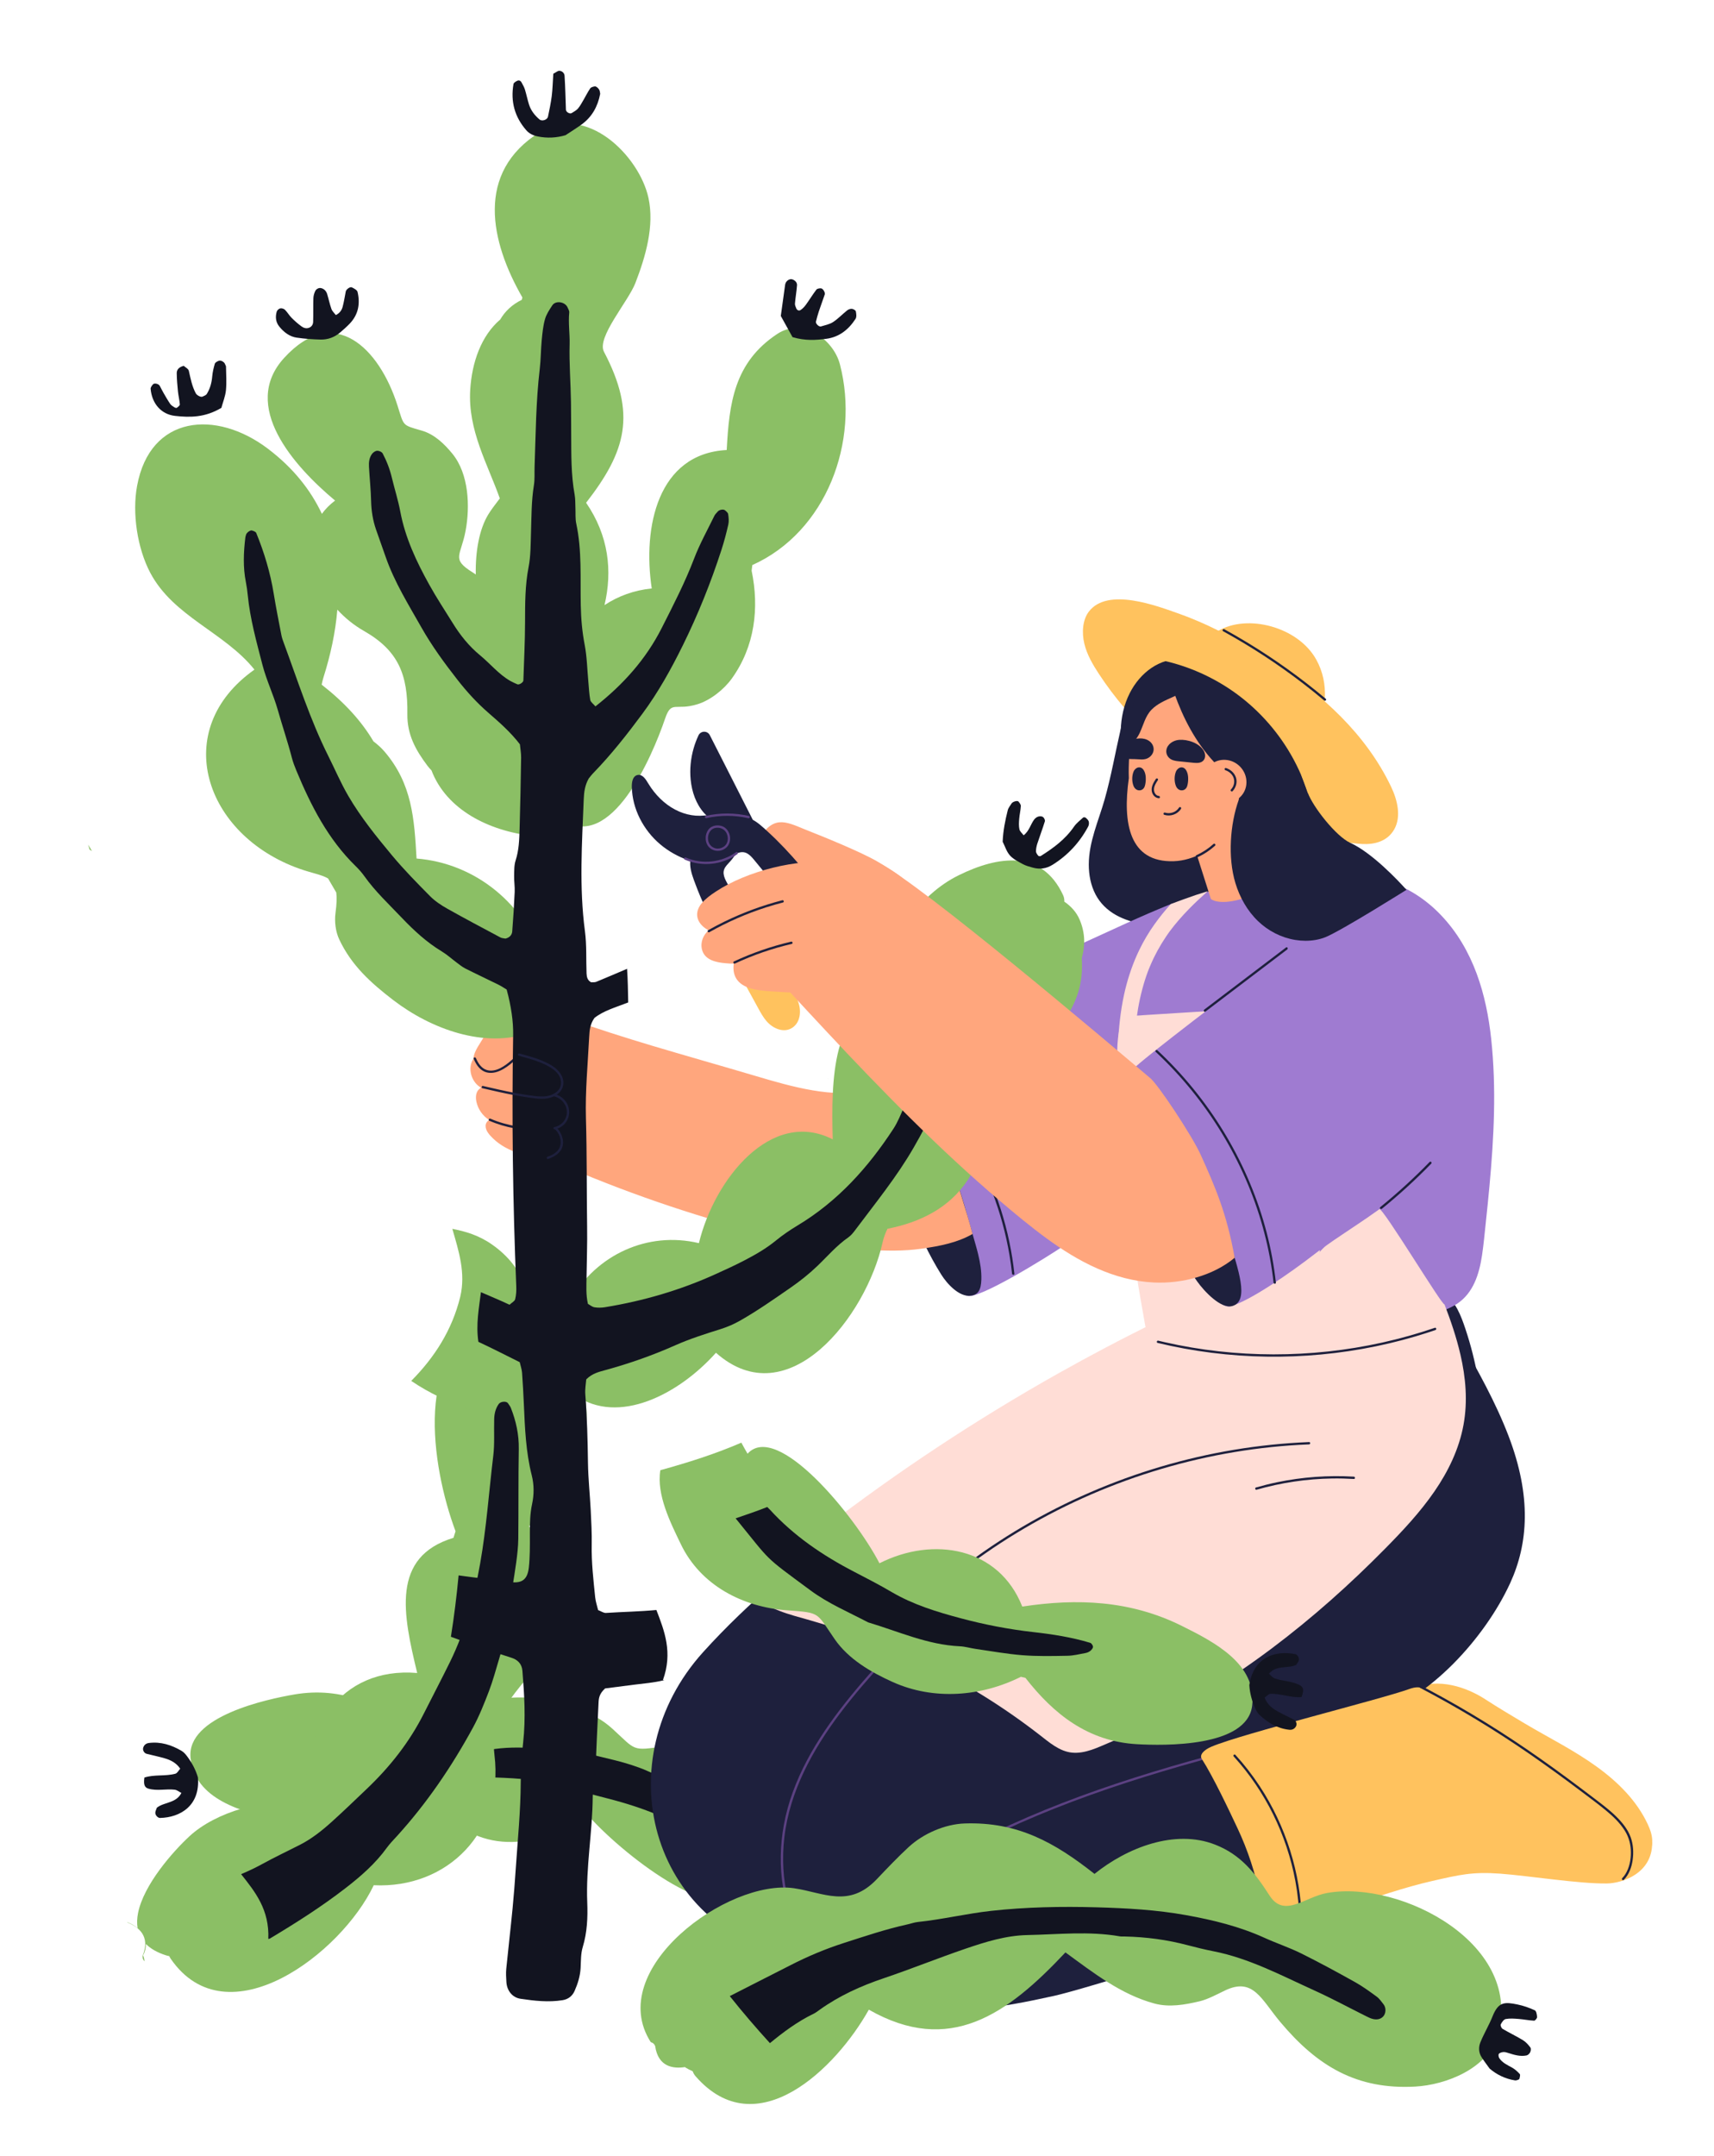 <?xml version="1.0" encoding="UTF-8"?><svg id="Layer_1" xmlns="http://www.w3.org/2000/svg" width="1791.39" height="2252.17" viewBox="0 0 1791.39 2252.17"><path d="M199.14,1836.24c4.51,43.83,54,56.12,90.57,64.83,58.23,13.83,112.85,3.51,166.88-17.98,37.75,54.8,107.04,51.01,155.61,10.41,36.07,42.35,137.62,120.74,160.13,80.43,3.05,3.2,6.01,6.45,8.9,9.78,24.17-17.87,49.76-32.91,76-47.13-1.68-25.88-22.71-51.06-38.42-70.61-29.86-37.16-77.8-49.34-123.91-42.07-35.02,5.51-29.91,4.59-54.97-18.18-18.85-17.13-44.55-25.01-68.86-29.89-46.46-9.29-93.97,5.98-129.65,35.48-1.61-.02-3.21-.02-4.85-.04-37.28-30.21-78.65-49.94-129.16-41.21-27.75,4.8-112.74,22.59-108.26,66.18Z" style="fill:#8bbf65;"/><path d="M206.85,1856.61c-2.32-7.9-6.22-15.2-11.21-21.88-1.63-2.19-3.53-4.43-5.82-5.76-10.53-6.19-21.8-9.85-34.22-8.27-2.81.36-5.05,1.98-5.93,4.98-.75,2.56.93,5.67,3.65,6.35,6.23,1.57,12.55,2.87,18.71,4.66,6.28,1.81,12.07,4.61,16.33,10.86-1.61,1.74-3.03,4.72-5.1,5.27-10.59,2.84-21.99.6-32.35,3.99-1.09,7.71.38,10.48,4.28,11.61,9.13,2.62,18.36,0,27.45,1.09,2.42.3,4.64,2.23,6.96,3.39-5.56,10.91-17.9,9.33-25.63,15.39-.61,1.76-1.52,3.41-1.64,5.12-.21,2.79,2.78,5.67,4.88,5.61,21.28-.48,42.16-12.86,39.64-42.42Z" style="fill:#121420; fill-rule:evenodd;"/><path d="M676.09,1849.68c-21.38-9.27-44.02-13.13-66.25-18.97-33-2.06-65.81-8.84-99.06-2.72-5.41,1-11.03.58-16.52,1.04-16.52,1.4-33.12,2.17-49.46,4.65-15.45,2.31-30.65,6.21-45.82,10.03-6.17,1.53-11.99,4.56-17.87,7.11-1.63.73-3.25,1.94-4.33,3.34-1,1.31-2.02,3.36-1.67,4.7.38,1.41,2.37,3.29,3.74,3.38,20.26,1.36,40.45-.15,60.54-2.49,25.7-2.96,51.44-3.92,77.26-3.03,25.78.86,51.46,2.61,76.39,10.42,14.04,4.41,28.35,8.02,42.62,11.69,35.95,9.17,70.18,22.36,100.91,43.59.74.51,1.63.89,2.36,1.41.24.18.48.35.73.53,9.54-6.63,19.57-12.77,29.57-19.02-47.65-36.89-35.71-30.76-93.14-55.63Z" style="fill:#121420; fill-rule:evenodd;"/><path d="M1382.02,943.19c-6.24-12.89-14.85-24.44-22.38-36.6-7.47-12.07-13.6-24.83-15.3-38.88-3.3-27.21,6.45-53.33,6.7-80.3.12-13.63,2.08-33.93-2.24-47.04-2.16-6.56-9.01-6.43-12.2-12.59-1.61-3.12-3.36-6.17-5.23-9.15-1.7-2.71-3.46-5.49-5.77-7.74-.76-.73-1.61-1.37-2.49-1.95-1.2-1.04-2.46-2-3.8-2.83-10.58-6.58-24.03-5.12-34.15.56-10.69,6-17.67,16.64-21.98,27.91-4.74,12.38-6.59,25.9-6.77,39.28-.41,29.37,7.32,58.25,12.13,87.22,2.52,15.23,3.66,30.4,4.01,45.74.34,14.99.41,30.03,2.66,44.97,3.46,22.88,13.17,47.12,33.16,60.97,19.99,13.85,47.73,13.56,65.42-2.05,8.21-7.25,14.05-17.34,15.85-28.32,2.2-13.37-1.67-26.95-7.61-39.21Z" style="fill:#1e203d;"/><path d="M1252.65,787.84c-4.47-12.29-9.32-24.45-14.34-36.55-2.49-6-5.01-11.98-7.55-17.96-2.23-5.25-4.22-10.79-7.44-15.57-2.86-4.26-6.85-7.85-11.87-9.16-4.7-1.23-9.38-.07-12.62,3.39-.99,1.06-1.84,2.24-2.61,3.48-15.25,10.32-21.07,29.52-25.08,46.89-5.59,24.21-9.84,48.79-16.61,72.67-6.33,22.32-16.55,44.23-16.58,68.07-.02,10.71,2.03,21.7,7.14,31.4,4.77,9.06,12.28,16.32,21.2,21.31,8.71,4.87,18.35,7.7,27.99,9.62,11,2.19,22.43,3.88,33.56,4.04,11.02.16,22.32-1.95,31.01-8.71,8.31-6.46,11.89-16.6,13.75-26.76,4.35-23.74,3.55-48.53-.17-72.62-3.87-25.06-11.09-49.59-19.79-73.55Z" style="fill:#1e203d;"/><path d="M1249.87,715.98c21.39,19.1,44.19,36.79,67.5,53.44,15.85,11.33,32.18,22.24,48.93,32.31,3.61-11.38,7.18-22.77,10.74-34.17,7.8-25,13.18-52.49-1.44-78.71-19.01-34.1-71.9-47.93-102.53-29.71-17.09,10.16-33.89,20.85-50.42,31.91,9.03,8.78,18.46,17.09,27.22,24.92Z" style="fill:#ffc25e;"/><path d="M1454.05,822.15c-26.68-56.12-73.19-96.85-119.5-127.46-32.44-21.44-66.16-40.71-101.49-53.32-23.99-8.56-75.31-28.2-95.01-2.53-6.61,8.61-7.56,22.01-4.73,33.66,2.84,11.64,8.93,21.9,15.26,31.54,33.04,50.33,77.02,88.74,124.21,117.53,44.98,27.44,100.69,57.29,150.94,60.06,12.49.69,26.43-2.57,33.6-15.53,7.38-13.32,3.09-30.54-3.28-43.94Z" style="fill:#ffc25e;"/><path d="M1283.09,1079.87c-1.38-22.72-2.95-45.45-4.69-68.16-.88-11.49-1.81-22.99-2.79-34.48-.74-8.69-1.11-17.54-3.77-25.99-2.13-6.8-1.24-8.69-8.06-11.66-8.01-3.49-39.43,4.09-40.14,4.84-34.15,13.8-58.24,25.57-91.77,40.73-39.63,17.91-78.83,36.72-117.56,56.39-9.54,4.84-19.05,9.74-28.53,14.69-8.21,4.29-16.62,8.54-23.65,14.6-6.88,5.92-11.7,13.42-14.26,22.22-2.63,9.03-3.19,18.57-3.47,28.01-1.25,42.46,3.31,85.3,13.47,127.01,5.06,20.78,11.49,41.29,19.27,61.32,5.63,14.5,18.03,38.14,33.71,44.2,11.44,4.42,84.56-41.07,101.38-52.54,33.56-22.88,65.16-48.41,95.95-74.77,15.03-12.87,30.37-25.6,44.62-39.33,6.73-6.48,13.11-13.4,18.22-21.28,5.05-7.79,8.56-16.35,10.64-25.48,4.46-19.58,2.65-40.26,1.43-60.33Z" style="fill:#9f7bd1;"/><path d="M1037.27,1245.81c8.06,21.14,14.06,43.05,17.82,65.35,1.08,6.41,1.97,12.85,2.67,19.31.17,1.54,2.6,1.55,2.43,0-2.48-22.65-7.18-45.02-14.08-66.74-1.99-6.25-4.16-12.45-6.49-18.58-.55-1.45-2.9-.82-2.34.65h0Z" style="fill:#1e203d;"/><path d="M1022.33,1310.2c-1.82-7.47-4.11-14.87-6.16-22.2-11.14-39.93-22.8-81.13-42.87-117.96-4.29-7.86-9.2-15.8-15.45-22.33-5.5-5.75-12.55-10.15-20.34-10.33-7.27-.17-13.43,3.78-15.74,10.61-4.57,13.52,4.67,33.96,8.3,47.86,12.22,46.79,27.49,93.68,53.7,135.58,6.01,9.6,18.9,23.89,31.24,22.02,7.2-1.09,10.29-5.77,10.65-16.68.3-8.93-1.2-17.79-3.34-26.56Z" style="fill:#1e203d;"/><path d="M1010.77,1268.82c-6.56-21.05-9.97-34.38-17.32-53.92-7.7-20.5-19.57-36.31-28.48-54.09-5.39-10.76-15.06-23.33-23.74-33.46-1.87.75-3.56,1.47-4.98,2.13-8.91,4.17-17.96,7.71-27.61,9.74-19.53,4.12-39.74,3.04-59.3-.27-20.08-3.39-39.67-9.09-59.16-14.87-35.84-10.63-73.05-21.1-109.33-31.94-28.13-8.41-56.34-17.41-84.02-27.17-15.78-5.56-30.32-14.11-47.12-16.52-7.81-1.12-15.22.38-21.47,5.32-6.15,4.86-10.6,11.58-14.98,17.98-4.75,6.94-9.28,14.03-13.57,21.25-3.27,5.5-6.87,12.8-3.74,19.04-1.87,2.29-2.51,9.68-2.14,11.28,1.18,5.13,5.39,9.88,9.69,12.66-1.22.51-2.36,1.26-3.28,2.26-3.07,3.31-3.19,8.43-2.3,12.61,1.67,7.87,6.61,14.77,13.32,19.09-2.04,1.13-3.57,3.35-3.7,5.75-.31,5.44,4.2,10.05,7.8,13.57,7.43,7.25,16.91,12.1,26.69,15.34,5.02,1.66,10.16,2.95,15.35,3.96,4.73.92,9.53,1.62,14.36,1.38.29.13.62.26.9.38,20.28,9.07,40.77,17.67,61.46,25.74,35.02,13.65,70.58,25.93,106.57,36.78,36.24,10.93,73,21.17,110.57,26.33,34.49,4.73,76.63,10.18,111.26,5.3,20.28-2.86,38.12-6.42,53.97-15.48-1.66-6.17-4.21-15.47-5.68-20.17Z" style="fill:#ffa67d;"/><path d="M1722.12,1905.52c-5.57-11.93-13.17-22.81-22-32.54-18.93-20.86-42.76-36.22-67.01-50.15-13.32-7.65-26.84-14.95-40.04-22.81-12.93-7.7-27.89-16.6-40.49-24.81-13.35-8.7-42.16-23.09-71.83-13.18-8,2.67-32.54,11.03-40.11,14.77-14.41,15.87-7.83,12.26-10.34,34.3,4.75,7.59,11.01,14.39,17.04,20.75,9.61,10.15,20.07,19.46,31.09,28.05,22.17,17.31,46.44,31.73,71.17,45.03,26.42,14.2,53.39,28.43,82.33,36.78,14.76,4.26,30.07,6.81,45.45,6.79,7.73,0,15.46-.69,23.06-2.16,5.96-1.16,12.01-2.72,17.15-6.08,5.27-3.44,8.73-8.84,9.19-15.18.5-6.8-1.83-13.5-4.67-19.58Z" style="fill:#ffc25e;"/><path d="M1578.2,1654.06c19.2-41.66,22.5-91.1-1.44-153.79-13.57-35.52-32.23-68.62-50.81-101.39-2.19,4.1-4.33,8.25-6.46,12.39-4.74-4.94-9.83-9.54-15.27-13.71-20.31-15.56-44.89-24.2-70.57-22.8-3.68.2-7.37.62-11.03,1.22-11.36-5.31-23.46-9.04-35.81-11.23-18.9-3.36-38.21-3.09-57.07.34-87.55,15.9-173.97,62.91-250.42,106.66-122.06,69.86-249.29,148.92-344.31,253.9-102.06,112.76-56.59,288.59,96.22,319.43,11.37,2.29,13.33,1.54,24.89,2.37,2.87,3.28,5.88,6.47,9.12,9.47,37.7,34.87,101.19,45.71,150.7,42.07,29.01-2.13,57.65-7.92,86-14.18,27.56-6.08,192.72-55.58,252.61-87.95,50.38-27.23,97.75-27.42,150.71-49.2,8.57-3.52,17.13-7.06,25.7-10.6-.47.28-.92.59-1.4.84-1.41.73-.61,3.03.91,2.36,3.56-1.57,6.65-3.94,9.2-6.79,1.34-.55,2.68-1.11,4.02-1.66,1.59-.66.72-3.07-.82-2.63,1.65-2.75,2.87-5.78,3.54-8.95,2.07-9.9-1.07-20.1-5.34-28.98-3.91-8.16-8.82-15.9-14-23.3-5.04-7.19-10.53-14.06-16.42-20.58-11.72-12.96-24.96-24.51-39.37-34.39-11.64-7.97-24.03-14.85-36.96-20.51,59.23-16.97,117.67-81.57,143.88-138.43Z" style="fill:#1e203d;"/><path d="M853.77,2041.7c-29.81-32.97-39.06-79.26-34.01-122.47,5.58-47.78,29.35-91.08,57.87-128.99,14.93-19.85,31.34-38.53,48.09-56.84,17.34-18.97,35.1-37.54,53.27-55.72,36.33-36.35,74.28-71.08,113.7-104.07,39.73-33.25,80.95-64.72,123.5-94.28,5.24-3.64,10.5-7.25,15.78-10.83,1.29-.87.07-2.98-1.23-2.1-43.18,29.31-85.05,60.55-125.43,93.61-40.56,33.22-79.63,68.27-117.02,105.02-18.7,18.37-36.98,37.17-54.83,56.37-17.22,18.53-34.2,37.35-49.9,57.2-29.65,37.48-55.65,80.04-64.31,127.68-7.69,42.31-2.33,88.96,22.89,124.77,3.04,4.32,6.36,8.44,9.9,12.36,1.05,1.16,2.76-.56,1.72-1.72h0Z" style="fill:#5c4182;"/><path d="M1048.8,1912.17c23.62-11.04,47.71-21.05,72.11-30.24,24.82-9.35,49.95-17.86,75.27-25.76,25.82-8.05,51.83-15.46,77.96-22.45,26.52-7.09,53.15-13.74,79.84-20.14,26.8-6.43,53.66-12.62,80.53-18.76,3.43-.78,6.86-1.56,10.28-2.34,1.52-.35.88-2.69-.65-2.34-27.14,6.18-54.26,12.4-81.34,18.84-26.74,6.36-53.42,12.94-80,19.94-26.32,6.93-52.54,14.27-78.57,22.23-25.54,7.81-50.89,16.22-75.95,25.45-24.28,8.95-48.28,18.67-71.84,29.38-2.96,1.35-5.92,2.71-8.87,4.09-1.41.66-.18,2.75,1.23,2.1h0Z" style="fill:#5c4182;"/><path d="M1676.78,1908.13c-6.19-10.98-14.93-20.84-23.89-29.63-18.48-18.13-40.38-32.31-62.4-45.71-23.58-14.35-47.99-27.7-74.14-36.77-26.54-9.21-16.93-41.25-43.37-31.71-29.88,10.79-174.21,46.54-206.65,60.18-7.96,3.35-13.04,8.52-10.25,12.87,11.94,18.62,28.6,53.84,37.49,72.79,10.56,22.51,18.42,46.29,23.26,70.69,2.47,12.43,4.14,25,5.05,37.64.06.86.99,1.33,1.75,1.07,28.2-9.69,56.41-19.36,84.87-28.29,28.56-8.96,59.02-19.74,88.22-26.36,28.67-6.5,41.97-9.84,71.26-7.69,29.37,2.16,82.8,10.74,111.65,10.25,15.91-.27,47.27-10.53,47.13-42.37-.03-6.19-47.19-11.98-50-16.97Z" style="fill:#ffc25e;"/><path d="M1531.53,1388c-4.61-13.76-10.22-28.6-21.86-36.17-6.15-3.99-13.24-5.53-20.15-6.57-8.02-1.2-16.08-2.1-24.13-2.92-32.51-3.33-65.2-4.34-97.82-3.03-12.06.48-97.98-.43-102.83,19.8-4.63,19.29-7.57,33.05-11.02,56.06-2.18,2.99-4.09,6.23-5.48,9.89-4.02,10.56-3.39,23.01,4.18,31.17,7.11,7.67,17.39,10.01,26.53,12.52,12.2,3.35,24.46,6.41,36.76,9.18,24.62,5.53,49.43,9.88,74.35,13.05,24.93,3.17,49.96,5.14,75.03,5.93,24.98.78,49.98.39,74.93-1.2,3.08-.2,6.16-.41,9.24-.64.68-.05,1.08-.81,1.06-1.53-1.15-36.06-7.51-71.89-18.79-105.53Z" style="fill:#1e203d;"/><path d="M1505.79,955.67c-15.53-16.2-34.41-28.48-55.29-35.04-23.17-7.28-47.01-8.26-70.13-7.9-49.01.76-96.79,9.81-140.66,26.64-10.18,3.9-29.27,10.71-37.05,18.3-8.24,8.03-4.31,17.9-4.47,29.52-.22,16.14,1.26,32.6,1.58,48.75,1.05,52.18,2.43,104.56,9.94,157.16,3.62,25.34,8.37,50.98,15.95,76,6.15,20.28,15.08,41.05,30.73,57.03,15.97,16.31,37.04,24.96,57.94,30.54,24.82,6.63,50.22,10.65,75.24,13.64,25.58,3.05,51.26,4.73,76.59,4.45,20.06-.22,41.14-2.32,57.14-13.15,16.51-11.18,22.67-30.54,25.63-50.22,1.73-11.46,2.76-23.12,4-34.71,1.35-12.63,2.65-25.28,3.81-37.95,4.64-50.46,7.34-101.81,1.76-153.67-4.88-45.33-18.12-93.3-52.71-129.39Z" style="fill:#9f7bd1;"/><path d="M1417.77,945.04s-.03.02-.04.03c-.5.39-1.39,1.52.04-.03Z" style="fill:#ffddd6;"/><path d="M1465.97,927.38c-3.35-.1-6.72.05-10.08.44-3.5.53-6.96,1.29-10.35,2.28-1.85.56-3.67,1.17-5.48,1.85-.79.32-1.58.63-2.37.95-.48.22-.93.44-1.41.66-6.58,3.08-12.75,7.02-18.47,11.46-.23.22-.56.44-.8.63-.66.53-1.29,1.07-1.92,1.63-1.17.97-2.3,1.99-3.42,3.01-2.36,2.16-4.65,4.39-6.86,6.7-4.57,4.73-8.88,9.69-13.02,14.81-2.01,2.5-3.99,5.05-5.9,7.62-.07.07-.14.17-.18.27-.09.1-.25.32-.37.46v.02s-.09.12-.11.17c-.46.61-.92,1.24-1.36,1.87-.87,1.24-1.74,2.48-2.59,3.74-3.71,5.44-7.2,11.02-10.46,16.75-3.15,5.54-6.1,11.24-8.82,17.02-1.41,2.99-2.74,5.97-4,9.01-.66,1.55-1.31,3.11-1.92,4.66-.26.7-.55,1.41-.81,2.11-.11.27-.22.53-.31.8-4.51,12.12-8.05,24.62-10.59,37.37-.93,4.61-5.81,6.92-10.2,5.92-4.63-1.04-7.22-6.14-6.37-10.44,3.36-16.97,8.59-33.43,15.28-49.24,5.78-13.69,12.79-26.81,20.93-39.16,8.43-12.87,17.94-25.13,28.66-36.15,11.23-11.56,24.09-21.42,39.08-27.75.41-.17.81-.34,1.24-.51,5.65,1.09,11.25,2.5,16.78,4.3,5.61,1.82,11.04,4.08,16.23,6.75Z" style="fill:#ffddd6;"/><path d="M1385.24,980.28c.53-.71.57-.77.45-.61-.12.16-.24.33-.37.49-.03.04-.06.08-.08.12Z" style="fill:#ffddd6;"/><path d="M1199.79,1014.66s-.02.06-.03.09c.05-.13.11-.29.19-.5-.02.04-.03.09-.05.13-.04.1-.07.19-.11.29Z" style="fill:#ffddd6;"/><path d="M1262.3,930.95c-6.75,6-13.39,12.16-19.71,18.62-7.29,7.48-14.18,15.35-20.4,23.75-.11.17-.25.34-.37.53-.32.44-.64.9-.96,1.36-.78,1.09-1.56,2.21-2.29,3.33-1.53,2.28-3.02,4.59-4.43,6.92-2.91,4.76-5.58,9.64-8.05,14.67-1.25,2.57-2.44,5.17-3.57,7.82-.64,1.48-1.26,2.99-1.88,4.49-.22.51-.42,1.04-.62,1.58-.04.12-.09.24-.13.36-.05.05-.07.1-.09.17-.02.05-.04.12-.06.19v.02s-.02.05-.02.07c-.07.15-.11.24-.11.27v.02l-.02.02c-2.14,5.8-4.01,11.7-5.61,17.7-3.65,13.55-5.94,27.49-7.34,41.52-.71,8.13-1.16,16.27-1.33,24.43-.04,1.92-.58,3.59-1.52,4.95-1.4,2.09-3.72,3.42-6.63,3.54-4.39.22-8.93-4.05-8.85-8.5.05-2.33.12-4.69.2-7.04.69-17.68,2.54-35.35,6.26-52.54,3.1-14.35,7.61-28.38,13.54-41.71.76-1.7,1.54-3.4,2.37-5.07,4.54-9.47,9.93-18.5,16.01-27.02,5.26-7.33,10.9-14.33,16.94-20.98,5.04-1.99,9.85-3.71,13.56-5.07,8.28-3.06,16.64-5.85,25.1-8.4Z" style="fill:#ffddd6;"/><path d="M1338.21,1051.54c-34.53,2.09-69.04,4.24-103.56,6.4-10.6.66-23.14,1.43-33.73,2.12-8,.52-13.42.8-20.28,1.3-7.66.57-10.21,10.45-11.34,17.1-1.3,7.68-1.81,17.24-1.66,25.11.7,35.56,2.56,71.22,5.57,106.92,3.02,35.7,7.19,71.46,12.52,107.2,2.66,17.87,5.61,35.74,8.85,53.6,1.5,8.25,2.55,16.71,5.25,24.88,2.26,6.86,6.39,13.4,13.53,17.86,6.75,4.21,14.86,6.14,22.7,7.23,9.44,1.32,18.97,1.84,28.4,2.39,20.95,1.23,41.99,1.72,62.69.87,8.81-.36,17.81-1.5,24.19-6.42,5.55-4.27,8.19-10.6,9.88-16.83,2.01-7.4,3.22-15.05,4.72-22.58,1.68-8.41,3.34-16.82,4.96-25.24,6.41-33.23,12.24-66.62,16.07-100.39,3.8-33.52,5.63-67.44,4.04-101.64-1.46-31.33-4.27-66.14-27.43-94.37-7.9-3.06-16.65-4.83-25.38-5.51Z" style="fill:#ffddd6;"/><path d="M1526.25,1414.5c-4.04-17.41-9.91-34.78-16.55-52.04-1.52,3.06-64.31-101.15-68.28-99.66-80.13,29.14-114.56,152.76-197.12,121.19-8.08-3.23-17.77-8.08-27.01-14.27-2.93,3.5-5.66,7.15-8.29,10.89-34.88,16.97-69.18,35.06-102.94,54.04-42.85,24.09-84.8,49.69-125.76,76.74-40.96,27.05-80.94,55.54-119.82,85.43-9.78,7.52-19.49,15.12-29.13,22.81-8.13,6.49-19.61,16.02-28.6,23.71-8.47,7.24-17.57,16.59-13.4,22.8,9.5,14.16,39.02,21.19,54.51,25.6,89.1,25.36,167.17,62.16,242.08,120.05,10.27,7.94,21.18,17.69,34.5,18.99,13.74,1.34,27.06-5.5,39.17-10.56,12.03-5.03,23.92-10.39,35.64-16.06,23.67-11.46,46.7-24.17,69.03-37.95,44.89-27.69,86.96-59.64,126.39-94.47,19.59-17.3,38.53-35.32,56.87-53.92,18.52-18.77,36.69-38.12,51.68-59.91,14.37-20.89,25.71-44.1,30.35-69.46,4.5-24.61,2.42-49.31-3.3-73.93Z" style="fill:#ffddd6;"/><path d="M1506.43,1190.7c.99-1.21,1.96-2.42,2.91-3.64,3.15-9,5.83-18.2,7.91-27.67,5.97-27.19,5.81-55.48,3.24-83.41-2.27-24.74-2.77-57.12-12.68-80.47-1.85-4.35-4.36-8.41-6.86-12.44-10.22-16.46-22.05-34.7-42.01-39.54-29.04-7.05-72.63,22.85-94.96,37.22-42.72,27.49-146.77,108.38-166.5,124.57-8.72,7.15-17.17,14.21-27.99,25.81-7.45,7.99,2.83,20.97,3.17,31.98,1.74,55.75,24.21,105.89,58.84,150.1,12.89,16.46,42.33,54.25,53.9,51.45,19.69-4.76,63.87-35.51,88.13-54.35,24.9-19.34,63.39-41.34,87.04-62.09,21.26-18.66,28.21-35.97,45.85-57.52Z" style="fill:#9f7bd1;"/><path d="M1207.97,1098.86c13.33,12.45,25.82,25.8,37.34,39.95,11.48,14.09,21.99,28.96,31.45,44.47,9.32,15.27,17.62,31.15,24.81,47.53,7.18,16.37,13.23,33.24,18.06,50.45,4.79,17.06,8.4,34.48,10.66,52.06.28,2.16.53,4.33.77,6.5.17,1.54,2.6,1.55,2.43,0-1.95-17.66-5.19-35.17-9.67-52.37-4.53-17.38-10.31-34.43-17.23-51.01-6.95-16.66-15.03-32.85-24.17-48.42-9.21-15.69-19.49-30.75-30.72-45.07-11.4-14.54-23.8-28.29-37.09-41.12-1.63-1.57-3.28-3.13-4.93-4.68-1.14-1.07-2.86.65-1.72,1.72h0Z" style="fill:#1e203d;"/><path d="M1285.27,1296.51c-17.65-61.48-67.15-144.79-80.98-158.62-4.26-4.26-8.89-8.36-14.43-10.63-10.8-4.43-22.08.62-24.08,12.1-2.74,15.71,9.09,37.66,14.51,52.87,18.25,51.23,39.53,102.23,70.98,146.39,7.2,10.11,24.81,29.09,36.77,25.62,18.36-5.33,5.3-39.64-2.77-67.74Z" style="fill:#1e203d;"/><path d="M1233.64,838.82l31.89,100.23s7.36,6.8,30.62.38c8.99-2.48,31.15-13.44,31.15-13.44l-37.02-101.38-56.65,14.2Z" style="fill:#ffa67d;"/><path d="M1268.88,698.42c-9.33-7.17-21.08-10.6-32.54-10.62-11.67-.02-23.15,3.35-32.66,9.75-9.8,6.58-17.51,15.87-22.87,26.37-12.4,24.32-11.41,53.15-4.24,79.65.37,1.38.78,2.75,1.19,4.12-.45,2.21-.27,4.51,1.01,6.83,1.28,2.31,3.59,3.91,6.22,3.99,2.92.09,5.43-1.76,7.2-3.85,2.02-2.38,3.36-5.21,4.7-8.02,1.33-2.79,2.57-5.62,3.75-8.48,2.3-5.57,4.4-11.24,6.53-16.89,4.27-11.36,8.69-22.79,15.36-32.93,3.42-5.19,7.44-9.93,12.11-14.02,5.21-4.57,11.06-8.35,16.99-11.93,5.71-3.45,11.89-6.53,17.2-10.58,2.02-1.54,4.03-3.64,4.34-6.31.36-3.15-1.96-5.28-4.29-7.07Z" style="fill:#1e203d;"/><path d="M1341.61,760.18c-.23-1.39-.49-2.78-.79-4.17-10.49-49.44-78.33-69.32-119.45-45.43-34.62,20.11-40.91,55.32-41.67,91.54-.07,3.34-.04,6.94.11,10.71-6.72,47.43.65,88.2,46.85,86.78,21.77-.67,40.45-13.57,56.88-26.06,37.77-28.7,66.35-63.32,58.07-113.37Z" style="fill:#ffa67d;"/><path d="M1258.08,784.29c-4.87-8.35-17.04-12.09-25.66-11.45-6.03.44-12.36,4.34-13.37,10.6-.61,3.76,1.22,7.57,4.67,9.62,3.22,1.91,7.07,2.04,10.58,2.4,4.43.46,8.87.95,13.3,1.36,3.57.33,7.55.36,10.06-2.3,2.52-2.67,2.35-6.93.43-10.24Z" style="fill:#1e203d;"/><path d="M1205.72,783.15c.2-3.59-1.64-7.01-4.65-9.12-5.86-4.09-14.26-3.06-20.14-.07-5.06,2.58-10.81,9.53-6.76,15.44,2.68,3.91,6.95,3.51,10.97,3.52,5.55.02,11,1.62,15.83-1.72,2.64-1.83,4.57-4.79,4.75-8.06Z" style="fill:#1e203d;"/><path d="M1211.13,831.42c-3.26-.27-5.07-3.7-5.05-6.66.02-3.69,2.13-6.89,4.08-9.87.86-1.31-1.24-2.53-2.1-1.23-2.42,3.7-4.88,7.78-4.34,12.39.46,3.93,3.31,7.44,7.4,7.79,1.56.13,1.55-2.3,0-2.43h0Z" style="fill:#1e203d;"/><path d="M1232.25,843.61c-3.01,4.87-9.31,6.91-14.69,5.23-1.49-.47-2.13,1.88-.65,2.34,6.43,2.01,13.88-.57,17.44-6.34.82-1.33-1.28-2.55-2.1-1.23h0Z" style="fill:#1e203d;"/><path d="M1243.64,694.94c-4.32-.8-8.88-.12-13.09.67-4.75.89-9.36,2.35-13.77,4.24-9.43,4.04-17.62,10.13-24.56,17.46-4.63,10.21-8.52,20.75-11.26,31.72-2.37,9.49-4.68,20.42-4.09,30.88,6.71-2.1,11.45-8.21,14.38-14.45,3.83-8.16,5.8-17.46,12.23-24.07,12.22-12.56,32.57-13.58,43.52-27.82,2.45-3.19,4.88-7.46,4.24-11.73-.58-3.9-3.93-6.21-7.59-6.89Z" style="fill:#1e203d;"/><path d="M1251.56,895.48c6.71-3.05,12.91-7.15,18.36-12.11,1.16-1.05-.56-2.77-1.72-1.72-5.3,4.83-11.34,8.76-17.87,11.73-1.42.65-.19,2.74,1.23,2.1h0Z" style="fill:#1e203d;"/><path d="M1411.13,880.38c-14.63-6.67-38.88-37.34-44.35-52.41-2.01-5.55-4.35-11.77-6.71-18.27,2.54-11.28,3.69-23.06,4.55-34.22,3.67-47.5-30.83-68.8-55.43-78.58-12.1-4.81-26.85-7.75-39.7-7.41-6.31.17-31.32,1.88-36.42,5.64-8.54,6.3-9.87,12.65-7.58,18.76-.5.14-1.01.28-1.51.42,8.39,26.12,19.93,51.47,37.42,73.11,10.02,12.39,21.87,23.45,35.22,32.03-.19,2.9-.55,5.78-.96,8.55-.36,2.43-.72,4.93-.99,7.44-9.08,25.41-11.59,60.13-3.53,86.89,4.47,14.83,12.35,28.99,23.68,39.88,10.77,10.36,24.54,17.34,39.1,19.67,7.01,1.12,14.12,1.17,21.03-.03,3.54-.62,7.01-1.54,10.31-2.88,17.04-6.93,84.72-49.47,84.72-49.47-9.09-10.16-36.13-38.77-58.85-49.13Z" style="fill:#1e203d;"/><path d="M1302.73,817.61c.32-12.36-9.46-23.04-21.85-23.87-12.39-.82-22.69,8.52-23.01,20.88-.32,12.36,9.46,23.04,21.85,23.87,12.39.82,22.69-8.52,23.01-20.88Z" style="fill:#ffa67d;"/><path d="M1280.77,804.6c3.83,1.25,7.26,4.19,8.58,8.07,1.43,4.2.22,8.83-2.8,12.01-1.07,1.13.64,2.85,1.72,1.72,3.58-3.78,5.13-9.36,3.42-14.37-1.61-4.72-5.6-8.23-10.28-9.76-1.49-.49-2.13,1.86-.65,2.34h0Z" style="fill:#1e203d;"/><path d="M1196.83,807.89c-.35-1.18-.81-2.29-1.42-3.29-2.99-4.93-8.68-3.38-10.68,1.46-1.79,4.34-1.82,10.44-.05,14.86,2.38,5.98,9.03,6.03,11.37,1.34,1.33-2.67,2.15-9.69.78-14.36Z" style="fill:#1e203d;"/><path d="M1241.12,807.89c-.35-1.18-.81-2.29-1.42-3.29-2.99-4.93-8.68-3.38-10.68,1.46-1.79,4.34-1.82,10.44-.05,14.86,2.38,5.98,9.03,6.03,11.37,1.34,1.33-2.67,2.15-9.69.78-14.36Z" style="fill:#1e203d;"/><path d="M1484.3,1763.16c19.68,10.3,39.05,21.19,58.07,32.68,19.09,11.53,37.82,23.65,56.18,36.31,18.53,12.77,36.7,26.05,54.67,39.59,8.52,6.42,17.14,12.77,25.37,19.56,7.44,6.14,14.56,12.93,19.69,21.17,4.26,6.85,6.19,14.47,6.23,22.51.04,7.79-1.53,15.97-5.69,22.66-.96,1.55-2.07,2.97-3.34,4.28-1.09,1.12.63,2.84,1.72,1.72,5.39-5.56,8.13-13.22,9.19-20.77,1.11-7.88.63-16.24-2.1-23.76-3.09-8.52-9.26-15.9-15.68-22.14-7.31-7.1-15.55-13.17-23.64-19.34-18.28-13.94-36.75-27.65-55.56-40.87-18.76-13.19-37.88-25.86-57.41-37.89-19.32-11.91-39.02-23.21-59.05-33.88-2.47-1.32-4.95-2.62-7.43-3.92-1.38-.72-2.61,1.37-1.23,2.1h0Z" style="fill:#1e203d;"/><path d="M1289.44,1834.8c16.53,18.14,30.41,38.63,41.28,60.64,10.86,22,18.68,45.5,23.16,69.62,2.52,13.57,3.94,27.34,4.27,41.14.04,1.56,2.47,1.57,2.43,0-.59-24.83-4.74-49.55-12.2-73.23-7.43-23.6-18.09-46.2-31.65-66.89-7.64-11.65-16.19-22.69-25.58-32.99-1.05-1.16-2.77.56-1.72,1.72h0Z" style="fill:#1e203d;"/><path d="M1379.17,786.42c-3.06-18.38-4.83-39.15-15.7-54.57-10.56-14.98-25.37-24.86-40.98-34.4-15.45-9.44-37.45-15.78-55.14-18.59-17.45-2.78-36.1-1.81-51.45,6.73-.86.48-1.7.99-2.54,1.52-4.73-.97-9.48-1.8-14.25-2.43-1.55-.21-1.44,2.22.1,2.43,3.81.51,7.61,1.13,11.39,1.87-.04.03-.07.05-.11.07-1.23.89.06,3,1.31,2.1.71-.51,1.44-1,2.18-1.47,24.65,5.23,48.46,15.17,69.76,29.12,25.09,16.42,46.4,38.49,62.16,63.95,8.8,14.21,15.83,29.42,20.88,45.23.26.82,1.12,1.04,1.81.73,6.74-3.11,10.06-10.11,11.31-17.17,1.45-8.18.63-16.85-.75-25.1Z" style="fill:#ffc25e;"/><path d="M1278.36,659.39c29.1,16.02,57,34.21,83.35,54.43,7.54,5.79,14.95,11.75,22.22,17.86,1.19,1,2.92-.71,1.72-1.72-25.61-21.51-52.86-41.06-81.44-58.42-8.11-4.93-16.32-9.67-24.63-14.25-1.37-.75-2.6,1.34-1.23,2.1h0Z" style="fill:#1e203d;"/><path d="M1209.93,1402.8c18.54,4.46,37.32,7.89,56.24,10.28,19.09,2.41,38.3,3.76,57.54,4.05,19.14.29,38.3-.47,57.36-2.27,19.07-1.8,38.05-4.63,56.82-8.5,18.75-3.87,37.28-8.77,55.48-14.71,2.3-.75,4.59-1.52,6.88-2.3,1.47-.5.84-2.85-.65-2.34-18.03,6.15-36.4,11.31-55,15.43-18.68,4.14-37.58,7.24-56.6,9.29-18.94,2.04-38,3.05-57.05,3.03-19.05-.03-38.1-1.09-57.04-3.19-18.92-2.1-37.72-5.26-56.29-9.46-2.36-.53-4.71-1.08-7.06-1.65-1.52-.37-2.17,1.98-.65,2.34h0Z" style="fill:#1e203d;"/><path d="M998.05,1646.25c20.46-16.26,41.94-31.21,64.27-44.78,22.33-13.57,45.49-25.77,69.31-36.51,23.82-10.75,48.3-20.03,73.25-27.81,24.85-7.74,50.16-13.99,75.76-18.66,25.7-4.69,51.69-7.79,77.77-9.23,3.25-.18,6.5-.33,9.75-.46,1.56-.06,1.57-2.49,0-2.43-26.22,1.05-52.36,3.75-78.25,8.05-25.88,4.3-51.49,10.2-76.65,17.64-25.16,7.44-49.86,16.42-73.94,26.85-24.07,10.43-47.51,22.32-70.13,35.61-22.71,13.35-44.58,28.1-65.44,44.19-2.49,1.92-4.97,3.86-7.43,5.82-1.22.97.51,2.68,1.72,1.72h0Z" style="fill:#1e203d;"/><path d="M1313.34,1556.15c25.7-7.38,52.33-11.34,79.07-11.74,7.53-.11,15.06.07,22.58.51,1.56.09,1.56-2.34,0-2.43-26.81-1.59-53.8.37-80.09,5.82-7.47,1.55-14.87,3.39-22.2,5.49-1.5.43-.86,2.77.65,2.34h0Z" style="fill:#1e203d;"/><path d="M919.67,1138.59c17.44,17.06,34.87,34.12,52.31,51.19,5.49,5.37,10.97,10.74,16.46,16.1,1.12,1.09,2.84-.62,1.72-1.72-17.44-17.06-34.87-34.12-52.31-51.19-5.49-5.37-10.97-10.74-16.46-16.1-1.12-1.09-2.84.62-1.72,1.72h0Z" style="fill:#1e203d;"/><path d="M567.9,1105.59c-2.28-.69-4.61-1.23-6.94-1.7-17.84-3.56-36.23-2.95-54.41-2.32-3.22.11-6.63.28-9.3,2.08-2.25,1.51-3.68,4-4.54,6.57-3.45,10.27,2.09,22.73,12.03,27.04-5.5,3.9-6.83,11.93-4.53,18.27,2.3,6.34,7.46,11.22,12.93,15.16-2.65,1.83-4,5.37-3.24,8.5.85,3.5,3.88,5.98,6.81,8.06,13.28,9.45,28.34,16.37,44.16,20.31,5.79,1.44,13.61,3.19,18.76-.7,4.53-3.42,8.04-7.89,8.54-13.72.53-6.15-2.33-12.49-7.29-16.15,7.5-2.06,11.59-11.04,10.08-18.67-1.52-7.63-7.37-13.78-14-17.84,6.39-.69,11.15-7.21,11.12-13.64-.03-6.43-4.01-12.37-9.24-16.11-3.3-2.36-7.04-3.97-10.93-5.15Z" style="fill:#ffa67d;"/><path d="M511.4,1170.69c16.7,7.36,35.38,10.42,53.57,10.13,5.04-.08,10.06-.46,15.06-1.14,1.54-.21.88-2.55-.65-2.34-17.55,2.37-35.89.96-52.93-3.84-4.71-1.33-9.35-2.94-13.83-4.91-1.42-.62-2.65,1.47-1.23,2.1h0Z" style="fill:#1e203d;"/><path d="M495.09,1106.03c2.18,5.19,5.36,10.46,10.58,13.06,4.26,2.12,9.11,2.02,13.58.63,5.2-1.62,9.86-4.67,14.09-8.03,4.77-3.79,9.08-8.18,13.01-12.84,3.9-4.62,7.51-9.53,10.48-14.8.77-1.36-1.33-2.59-2.1-1.23-5.15,9.16-12.14,17.56-19.99,24.52-6.57,5.83-16.51,13.24-25.9,10.41-5.71-1.72-9.21-7.17-11.4-12.37-.6-1.42-2.95-.8-2.34.65h0Z" style="fill:#1e203d;"/><path d="M1444.27,1262.69c18.1-14.71,35.34-30.46,51.61-47.17,1.09-1.12-.62-2.84-1.72-1.72-16.27,16.71-33.51,32.46-51.61,47.17-1.21.99.51,2.69,1.72,1.72h0Z" style="fill:#1e203d;"/><path d="M1308.67,1781.93c5.49-43.72-39.95-66.86-73.61-83.59-53.61-26.61-109.15-28.87-166.63-20.12-24.42-61.9-92.78-73.83-149.26-45.23-25.59-49.39-106.85-148.66-137.87-114.47-2.25-3.8-4.4-7.64-6.47-11.54-27.58,11.95-55.9,20.84-84.67,28.78-4.2,25.59,10.61,54.86,21.51,77.45,20.71,42.94,64.67,65.62,111.23,68.93,35.36,2.53,30.17,2.27,49.46,30.11,14.5,20.93,37.76,34.42,60.35,44.64,43.17,19.53,92.9,15.37,134.31-5.33,1.56.38,3.12.74,4.72,1.14,29.51,37.84,65.36,66.39,116.54,69.27,28.12,1.58,114.93,3.41,120.4-40.06Z" style="fill:#8bbf65;"/><path d="M1305.75,1760.35c.48,8.22,2.63,16.22,5.99,23.84,1.1,2.5,2.44,5.12,4.37,6.93,8.87,8.4,19.02,14.51,31.47,15.77,2.82.29,5.37-.79,6.9-3.52,1.31-2.32.37-5.73-2.12-7.01-5.72-2.94-11.58-5.63-17.18-8.76-5.71-3.18-10.72-7.21-13.47-14.26,1.96-1.34,4.01-3.92,6.16-3.99,10.96-.38,21.56,4.37,32.42,3.4,2.8-7.26,1.99-10.29-1.55-12.27-8.3-4.61-17.88-4.14-26.5-7.25-2.29-.83-4.02-3.22-6.02-4.87,7.87-9.38,19.54-5.06,28.44-9.22.99-1.58,2.25-2.98,2.75-4.62.83-2.68-1.43-6.15-3.49-6.57-20.84-4.34-43.98,3.02-48.18,32.39Z" style="fill:#121420; fill-rule:evenodd;"/><path d="M847.04,1661.28c18.74,13.85,39.93,22.71,60.26,33.42,31.68,9.45,62.12,23.46,95.89,24.99,5.49.25,10.88,1.92,16.33,2.71,16.41,2.36,32.75,5.35,49.23,6.63,15.57,1.23,31.26.86,46.91.57,6.36-.1,12.71-1.74,19.02-2.9,1.75-.34,3.6-1.16,4.97-2.28,1.27-1.05,2.73-2.82,2.69-4.2-.05-1.46-1.57-3.74-2.88-4.13-19.43-5.89-39.44-8.97-59.55-11.23-25.7-2.91-50.99-7.78-75.95-14.47-24.92-6.65-49.54-14.15-72.08-27.38-12.68-7.46-25.81-14.21-38.89-21-32.96-17.04-63.34-37.61-88.48-65.22-.61-.66-1.38-1.23-1.98-1.91-.2-.23-.39-.45-.59-.68-10.79,4.3-21.95,8.03-33.1,11.86,38.1,46.69,27.86,38.02,78.19,75.21Z" style="fill:#121420; fill-rule:evenodd;"/><path d="M1259.88,1056.71c22.21-16.87,44.42-33.74,66.63-50.6,6.28-4.77,12.55-9.53,18.83-14.3,1.23-.93.02-3.04-1.23-2.1-22.21,16.87-44.42,33.74-66.63,50.6-6.28,4.77-12.55,9.53-18.83,14.3-1.23.93-.02,3.04,1.23,2.1h0Z" style="fill:#1e203d;"/><path d="M771.37,980.5c.44.23.9.45,1.35.65-1.66.86-3.26,1.82-4.97,2.61,1.22-1.08,2.4-2.18,3.62-3.26Z" style="fill:#8bbf65;"/><path d="M367.64,922.85v.38c-.04-.09-.06-.18-.11-.27.04-.02.06-.07.11-.11Z" style="fill:#8bbf65;"/><path d="M865.77,1126.03c-.11.34-.21.65-.32.99-.04,0-.06,0-.11.02.13-.34.27-.68.42-1.01Z" style="fill:#8bbf65;"/><path d="M96.09,889.02c-.84-.47-1.54-1.03-2.42-1.48-.46-1.73-1.05-3.44-1.56-5.2,1.41,2.14,2.71,4.39,3.98,6.68Z" style="fill:#8bbf65;"/><path d="M1163.21,1213.66c-1.64-.43-4.02-.83-5.13,0-5.13,3.73-9.89,8.01-14.9,11.9-3.6,2.79-7.55,4.98-13.11,4.41-.5-2.34-2.1-5.15-1.43-7.27,1.94-6.05,4.8-11.81,7.24-17.69.95-2.22-.51-6.66-2.67-6.93-2.52-.34-5.49-.27-7.68.81-2.29,1.15-4.36,3.42-5.76,5.67-3.77,6.12-7.15,12.51-10.54,18.52-4.97-.83-7.41-3.85-8.04-7.36-1.28-7.13-1.54-14.45-2.63-21.6-.17-1.13-2.52-2.66-3.83-2.64-1.37.02-3.09,1.44-3.96,2.7-.99,1.42-1.52,3.34-1.77,5.09-1.89,12.92-.86,25.54,3.91,37.72,12.46,11.3,16.01,13.34,28.99,11.92,18.05-1.96,33.01-9.95,43.26-25.52.48-.74.48-1.76.8-2.61.69-1.98-.86-6.66-2.76-7.14Z" style="fill:#121420; fill-rule:evenodd;"/><path d="M514.12,1383.67c-81.96,21.01-63.74,147.25-38.01,215.87-.69,2.29-1.41,4.57-2.17,6.86-65.58,19.88-52.65,80.1-37.9,141.2-81.43-6.85-122.59,61.39-116.76,136.36-42.33-6.64-94.11,9.15-121.09,34-17.73,16.34-48.16,51.02-53.93,80.49.09-.07.17-.14.25-.21-.09.07-.17.14-.25.21-1.06,5.44-1.29,10.7-.44,15.64-3.05-2.55-6.66-4.65-10.58-6.11,0-.01-.02-.03-.02-.04-.09.07-.17.14-.26.22,11.94,4.64,24.42,14.34,16.15,34.76-.35,2.21.24,4.12,1.8,5.72.04.03.07.05.11.08-.11-2.3-.63-4.3-1.49-6.01,2.17-4.24,3.11-8.29,2.93-12.08,4.83,4.86,11.67,8.93,21.16,11.92,1.13.35,2.22.6,3.29.8.39.94.9,1.87,1.54,2.8,58.86,85.35,178.27-5.33,212.17-76.87,77.36,3.73,136-56.17,126.18-135.92-7-56.84,45.46-75.83,58.2-124.51,10.91-41.68,1.8-81.07-22.06-114.59,41.51-39.09,71.03-85.2,56.28-144.94-10.93-44.38-49.61-77.32-95.12-65.65Z" style="fill:#8bbf65;"/><path d="M583.1,1017.26c-6.56,1.17-13.21,2.08-20.09,2.63,4.52-2.97,7.28-8.26,5.17-15.05-18.66-59.97-70.88-103.11-132.82-108.02-2.36-41.47-4.59-78.07-33.54-111.8-3.45-4.01-7.36-7.45-11.49-10.58-12.77-21.58-30.59-40.88-54.13-59.25.46-2.42,1.03-4.94,1.89-7.65,7.53-23.75,12.56-47.48,14.47-70.69,7.95,8.6,17.25,16.21,27.6,22.1,36.15,20.57,46.2,45.66,45.59,87-.29,21.43,8.63,37.5,21.02,53.98,1.3,1.71,2.71,3.31,4.19,4.81,15.74,41.12,59.77,63.28,106.21,68.55,11.55,1.33,19.97-4.95,24.45-13.72,1.35-.63,2.74-1.11,4.06-1.83.72-.41,1.3-.86,2-1.28,51.06,33.62,93.71-65.46,107.45-105.81,6.69-19.59,10.56-7.88,33.79-14.99,13.61-4.18,27.79-15.48,36.06-27.03,23.98-33.52,28.68-73.46,20.58-112.5.23-1.95.46-3.87.72-5.86,77.49-34.75,112.52-129.03,91.58-209.62-6.9-26.6-39.24-49.18-65.47-31.84-45.19,29.84-50.28,72.52-52.87,121.27-72.17,3.79-87.97,80.63-78.35,144.62-18.73,1.86-35.2,8.09-49.36,17.38,8.42-35.81,4.36-72.49-19.23-106.9,41.74-53.73,52.98-92.51,18.64-157.75-7.85-14.9,25.35-52.4,32.86-71.8,10.52-27.2,20.09-59.47,13.65-88.95-9.59-43.87-64.8-98.95-113.36-68.77-67.96,42.23-51.86,114.6-18.41,172.8-.19.81-.36,1.63-.57,2.44-10.01,4.93-17.46,11.82-22.58,20.62-19.8,16.89-29.64,44.57-31.37,73.67-2.48,42,18.05,76.95,30.95,113.2-4.65,6.13-9.13,11.9-12.24,17.06-9.17,15.22-13.34,37.97-12.88,62.41-1.2-.79-2.34-1.59-3.58-2.38-22.41-14.05-12.03-16.88-7.09-43.21,4.78-25.48,3.49-59.43-13.78-80.57-8.37-10.22-18.73-20.3-31.94-24.11-20.98-6.06-18.45-4.38-25.46-26.33-19.02-59.77-66.13-106.82-118.43-49.64-45.95,50.22,10.04,112.95,53.23,149.03-5.62,4.19-10.14,8.86-13.8,13.85-11.8-25.02-30.04-48.06-56.49-68.08-53.88-40.82-123.02-35.38-136.67,38.98-5.26,28.45.25,64.99,13.74,90.58,24.32,46.06,77.59,62.11,108.94,101.24-88.98,62.9-52.39,172.74,47.02,208,13.28,4.7,23.35,6.21,29.94,10.19,2.88,4.95,5.72,9.84,8.56,14.67.69,5.24.46,12.01-.78,21.22-1.24,9.05.04,19.65,3.91,27.84,12.83,27.19,32.93,45.28,56.45,63.33,39.18,30.04,95.37,51.01,143.36,33.89,2.69,9.56,9.24,17.51,18.45,19.67,3.53,3.47,7.48,6.24,11.75,8.42,1.23-29.82,1.43-59.5-1.52-89.41Z" style="fill:#8bbf65;"/><path d="M307.89,545.37c-.76-.3-1.45-.72-2.21-.98-.48-2.03-1.2-4.04-1.83-6.06,1.39,2.34,2.76,4.68,4.04,7.04Z" style="fill:#8bbf65;"/><path d="M254.21,588.53c-.21,1.57-.46,3.13-.67,4.69-.84-.84-1.62-1.73-2.46-2.58,1.07-.63,2.1-1.37,3.14-2.11Z" style="fill:#8bbf65;"/><path d="M1128.36,960.62c-3.37-7.92-9.09-14.04-15.97-18.75.08-2.25-.25-4.52-1.26-6.73-22.18-47.96-67.89-41.14-109.07-20.89-21.5,10.6-38.1,26.51-52.26,45.37-18.3,24.39-14.07,57.56-20.91,86.3-59.5,1.76-60.26,84.12-58.55,144.23-63.98-32.67-123.61,41.21-139.87,108.43-53.9-12.8-107.28,12.31-134.25,59.57-3.62,3.47-6.96,7.14-9.8,11.19-10.75-10.71-23.92-19.42-37.56-26.15-6.67-16.56-16.77-30.63-34.53-43.12-13.95-9.81-28.1-13.82-41.56-16.42,6.67,23.22,14.16,46.04,8.24,71.03-8.48,34.57-26.75,63.18-51.2,87.79,38.07,25.92,87.54,40.68,123.3,39.25,19.92-.81,37.41-9.99,47.99-24.35,45.19,31.88,108.31-.74,147.19-44.29,75.41,66.88,157.04-38.01,174.19-115.42,1.2-5.35,3.01-9.9,5.07-14.09,33.22-6.53,64.23-21.18,83.86-50.89,21.12-31.91,26.05-69.87,24.81-107.54,44.6-22.3,88.95-56.6,94.09-105.43.69-6.51.67-12.85.32-19.06,3.66-12.65,3.68-26.06-2.25-40.03Z" style="fill:#8bbf65;"/><path d="M561.94,142.51c10.06,2.05,19.99,1.47,29.14-1.29,5.93-3.93,11.38-7.32,16.58-11.04,10.96-7.85,17.02-18.81,19.57-31.87.17-.84-.29-1.77-.34-2.67-.08-2.18-3.32-5.72-5.37-5.37-1.68.28-3.83.86-4.67,2.07-2.57,3.73-4.54,7.87-6.86,11.8-1.87,3.15-3.56,6.45-5.89,9.2-1.72,2.01-4.31,3.29-6.58,4.78-1.94,1.28-5.95-1.05-6.04-3.48-.44-11.87-.65-23.75-1.43-35.6-.15-2.55-2.52-5.08-5.53-5.1-1.56-.03-3.13,1.47-6.23,3.1-.59,8.76-.74,16.1-1.64,23.34-.91,7.2-2.44,14.33-3.91,21.45-.74,3.44-6.33,5.11-8.84,2.98-4.99-4.24-8.94-9.23-10.96-15.47-1.66-5.21-2.71-10.64-4.33-15.87-.78-2.55-2.21-4.92-3.47-7.3-1.01-1.91-2.78-2.69-4.69-1.71-1.49.74-3.51,2-3.77,3.31-3.18,18.18,1.2,34.39,13.42,48.33,3.09,3.53,7.24,5.45,11.84,6.39Z" style="fill:#121420; fill-rule:evenodd;"/><path d="M310.18,352.7c8.16,1.18,16.45,1.78,24.7,2,7.6.2,14.54-2.27,20.39-7.22,3.51-2.97,6.99-6.02,10.16-9.33,9.07-9.43,11.21-20.84,8.27-33.18-.46-2.01-3.7-3.72-6.02-4.81-1.87-.88-5.85,2.13-6.29,4.26-1.09,5.39-1.87,10.87-3.3,16.17-.95,3.53-3.13,6.57-7.07,8.52-1.56-2.07-3.79-3.97-4.63-6.38-1.87-5.17-2.9-10.61-4.54-15.85-.53-1.66-1.68-3.38-3.03-4.42-1.33-1.03-3.37-1.84-4.94-1.62-1.58.2-3.58,1.48-4.25,2.86-1.2,2.35-2,5.13-2.1,7.76-.25,8.26.02,16.55-.25,24.81-.11,2.66-1.49,5.09-4.4,6.14-2.92,1.07-5.66.08-7.78-1.48-3.7-2.68-7.15-5.74-10.37-8.98-2.57-2.59-4.4-5.89-6.99-8.44-1.09-1.09-3.41-1.72-4.9-1.38-1.43.33-3.22,1.98-3.62,3.4-1.62,5.55-1.03,11.05,2.71,15.63,4.75,5.83,10.65,10.45,18.26,11.56Z" style="fill:#121420; fill-rule:evenodd;"/><path d="M863.49,353.92c13.63-1.77,23.44-9.67,30.68-20.84,1.24-1.93.84-5.31.32-7.81-.25-1.19-2.59-2.51-4.12-2.67-1.58-.17-3.64.56-4.92,1.6-5.03,3.98-9.47,8.76-14.77,12.22-3.66,2.4-8.37,3.24-12.67,4.58-2.04.65-5.74-2.97-5.22-5.03.9-3.48,1.77-6.96,2.92-10.36,2-6.04,4.25-12,6.29-18.03.65-1.97-1.81-6.22-3.91-6.38-1.62-.12-4.02.26-4.84,1.35-3.85,5.05-7.15,10.52-10.88,15.66-1.56,2.15-3.47,4.24-5.68,5.66-1.75,1.12-3.72.09-4.44-1.71-.65-1.63-1.56-3.46-1.39-5.11.55-6.37,1.66-12.67,2.15-19.04.19-2.89-1.87-4.97-4.57-6.09-3.11-1.3-7.28,1.53-7.85,5.47-1.56,10.81-2.99,21.63-4.52,32.66,4.06,7.31,7.99,14.41,12.24,22.11,13.34,3.95,24.28,3.15,35.18,1.75Z" style="fill:#121420; fill-rule:evenodd;"/><path d="M182.85,434.43c15.65,1.75,31.33,1.83,48.52-8.38,1.64-6.03,4.14-12.1,4.78-18.36.8-8.17.17-16.49.06-24.75,0-.84-.74-1.65-.99-2.51-.59-2.15-4.27-4.42-6.52-3.56-1.6.62-3.77,1.72-4.17,3.07-1.3,4.31-2.31,8.79-2.73,13.29-.55,6.56-2.21,12.71-5.66,18.27-.84,1.36-2.88,2.07-4.5,2.82-1.83.86-5.91-1.46-6.96-3.37-4-7.41-5.49-15.54-7.34-23.63-.5-2.13-3.66-3.63-5.32-5.18-4.52,1.2-7.34,3.6-7.3,7.7.06,6.38.65,12.78,1.28,19.15.46,4.53,1.64,9,1.96,13.52.06,1.13-1.91,2.58-3.2,3.51-.48.35-1.85-.13-2.57-.6-1.54-1-3.26-1.98-4.25-3.42-2.59-3.78-4.84-7.76-7.13-11.72-1.39-2.36-2.53-4.87-3.85-7.26-1.24-2.18-5.72-3.2-7.11-1.5-1.12,1.35-2.55,3.17-2.42,4.67,1.35,15.45,11.09,26.62,25.44,28.23Z" style="fill:#121420; fill-rule:evenodd;"/><path d="M1137.87,858.07c-.42-1.5-1.94-2.84-3.22-3.91-.55-.47-2.13-.61-2.59-.18-3.32,3.06-7.07,5.89-9.59,9.56-9.07,13.19-21.54,22.37-34.82,30.7-.59.36-2.19.11-2.59-.4-1.03-1.33-2.29-2.97-2.31-4.5,0-2.68.57-5.47,1.39-8.06,2.55-7.83,5.49-15.51,7.91-23.36.38-1.26-.84-3.71-2.04-4.54-1.22-.83-3.53-.86-5.05-.34-1.6.52-3.22,1.82-4.23,3.22-3.7,5.09-5.03,11.7-10.86,16.31-1.56-2.11-3.89-3.96-4.42-6.23-.76-3.47-.55-7.24-.25-10.85.36-4.52,1.47-9,1.73-13.52.08-1.53-1.35-3.31-2.46-4.66-1.09-1.37-6.04.07-7.22,1.96-1.43,2.34-3.39,4.57-4.02,7.14-2.67,10.64-4.84,21.4-5.3,32.83,2.42,4.77,4.06,10.37,7.55,14.31,3.51,3.94,8.75,6.48,13.51,9.09,3.18,1.74,6.82,2.66,10.33,3.65,7.43,2.09,14.31,1.13,21.02-3.1,15.95-10.01,28.17-23.34,36.99-39.83.78-1.48,1.01-3.67.55-5.27Z" style="fill:#121420; fill-rule:evenodd;"/><path d="M686.03,1681.78c-17.53,1.68-35.17,1.91-52.72,3.08-2.44.16-4.99-1.76-8.19-2.97-1.05-4.39-2.57-8.75-3.05-13.23-1.87-18.31-4-36.59-3.64-55.09.21-11.95-.42-23.94-1.03-35.91-.84-16.52-2.65-33.02-2.88-49.53-.32-23.97-.95-47.86-2.8-71.77-.4-5.38.65-10.87.99-15.46,6.29-6.35,13.49-7.92,20.6-9.88,24.89-6.84,49.13-15.37,72.75-25.88,15.13-6.69,31.01-11.72,46.81-16.68,7.11-2.25,13.72-5.04,20.16-8.68,18.47-10.44,35.79-22.62,53.23-34.68,9.89-6.84,19.21-14.27,27.88-22.55,10.65-10.15,20.2-21.47,32.42-29.95,2.95-2.07,5.37-5.11,7.53-8.03,20.96-28.02,43.15-55.19,60.7-85.59,16.64-28.78,30.91-58.64,42.08-89.94,4.04-11.26,7.26-22.8,11.23-34.05,2.48-7.04,4-14.2,4.12-21.6.08-4.61-.38-9.23-5.2-11.79-4.04-2.16-9.83.81-13.36,6.95-1.81,3.2-3.58,6.44-5.11,9.77-4.33,9.16-8.63,18.32-12.73,27.59-10.41,23.56-20.66,47.21-31.1,70.76-3.34,7.58-6.42,15.44-10.9,22.32-26.45,40.55-58.26,75.92-100.27,101.14-7.87,4.75-15.57,9.97-22.66,15.77-10.08,8.24-21.21,14.65-32.65,20.59-9.78,5.11-19.84,9.7-29.9,14.26-37.11,16.88-75.89,28.22-116.07,34.75-3.58.58-7.41.67-10.96.07-2.48-.41-4.67-2.36-6.84-3.58-2.21-9.59-1.56-18.79-1.45-27.97.23-17.51.88-35.01.61-52.5-.55-37.76-.15-75.53-1.24-113.32-.8-28.47,1.96-57.06,3.43-85.58.34-6.35.9-12.92,5.49-19.31,9.53-7.54,22.05-11,34-15.68.43-.17.84-.33,1.26-.49-.24-11.79-.38-23.54-1.18-35.14-10.73,4.59-21.46,9.19-32.25,13.62-1.6.65-3.6.34-5.3.47-3.81-1.96-4.63-5.52-4.8-9.18-.57-14.72.25-29.61-1.68-44.15-6.12-46-3.07-91.97-1.26-137.97.29-7.4,1.24-14.7,5.3-21.72,1.45-1.73,3.11-3.96,5.05-5.92,18.64-19.21,35.16-40.26,51.02-61.68,16.41-22.16,29.88-46.4,42.1-71.16,15.91-32.21,29.31-65.53,40.4-99.73,2.84-8.74,5.2-17.66,7.22-26.62.78-3.48.38-7.35-.15-10.93-.23-1.47-1.98-2.89-3.32-4-1.77-1.43-6.08-.51-7.55,1.33-1.11,1.43-2.65,2.66-3.43,4.25-7.26,14.9-15.4,29.46-21.29,44.89-9.55,25.01-21.78,48.7-33.83,72.48-16.47,32.56-40.25,59.06-69.3,81.9-2.25-2.69-4.97-4.49-5.41-6.72-1.16-6.29-1.41-12.76-2-19.17-1.2-12.83-1.41-25.85-3.83-38.43-2.63-13.67-3.81-27.25-4.08-41.13-.61-28.5,1.33-57.16-4.71-85.41-1.16-5.33-.61-11.01-.88-16.54-.21-4.59,0-9.27-.82-13.75-3.85-21-3.47-42.21-3.6-63.4-.08-11.06-.08-22.11-.23-33.17-.29-20.25-1.98-40.46-1.41-60.77.27-10.95-1.52-21.94-.4-32.98.17-1.65-.99-3.49-1.7-5.16-2.59-6.1-12.48-7.66-15.99-2.31-3.01,4.57-6.23,9.34-7.66,14.49-2,7.02-2.69,14.46-3.41,21.79-.95,10.08-.9,20.28-2.08,30.32-4,33.9-4.17,67.99-5.39,102.03-.21,6.44.32,13-.71,19.31-2.67,16.46-2.5,33.04-3.03,49.61-.4,11.96-.25,24.13-2.5,35.78-3.77,19.22-3.66,38.42-3.72,57.79-.04,20.24-1.09,40.5-1.75,60.74-.06,2.1-4.5,4.84-6.33,4-2.48-1.14-5.03-2.18-7.38-3.53-12.14-6.98-20.89-17.99-31.56-26.76-11.45-9.41-20.72-20.93-28.51-33.56-8.25-13.33-16.94-26.4-24.51-40.07-13.44-24.19-25.23-49.09-30.38-76.67-2.21-11.75-5.89-23.2-8.69-34.85-2.12-8.99-5.36-17.53-9.68-25.69-.97-1.84-4.96-3.47-7.22-2.52-1.56.65-3.11,1.84-4.08,3.19-2.78,3.93-3.3,8.55-3.03,13.19.67,11.95,1.94,23.88,2.23,35.84.25,10.26,1.81,20.16,5.15,29.82,3.3,9.56,6.77,19.08,10.1,28.65,9.15,26.26,23.82,49.71,37.41,73.72,10.94,19.3,24.01,37.16,37.62,54.55,9.62,12.3,20.11,23.86,32.02,34.23,11.74,10.2,23.58,20.51,33.22,33.16.44,4.8,1.33,9.34,1.26,13.89-.38,24.87-.86,49.73-1.58,74.6-.34,11-.65,22.01-4.15,32.76-1.66,5.11-1.43,10.89-1.56,16.41-.11,5.51.82,11.05.57,16.56-.61,13.77-1.47,27.55-2.57,41.3-.32,3.91-3.07,6.46-7.07,7.43-1.75-.38-3.75-.38-5.3-1.22-18.68-9.97-37.41-19.85-55.84-30.24-6.35-3.58-12.67-7.81-17.76-12.97-13.59-13.73-27.2-27.55-39.55-42.37-16.45-19.78-32.65-39.74-45.76-62.18-7.93-13.59-13.99-27.9-21-41.86-19.02-37.99-31.81-78.41-46.5-118.1-.97-2.58-1.91-5.22-2.44-7.92-2.76-14.46-5.7-28.89-8.04-43.42-3.55-21.9-9.91-42.95-18.26-63.42-.55-1.29-2.86-2.16-4.52-2.61-1.98-.54-5.76,2.5-6.17,4.49-.19.89-.59,1.73-.69,2.63-1.89,15.61-2.57,31.2.53,46.78.9,4.51,1.51,9.09,1.96,13.67,2.46,24.85,9.17,48.77,15.38,72.85,4.17,16.1,11.45,30.98,15.99,46.95,4.75,16.79,10.42,33.33,14.79,50.25,1.16,4.43,2.82,8.75,4.56,12.98,15.27,36.77,33.18,71.9,62.19,100.14,3.3,3.19,6.38,6.71,9.03,10.46,11.28,15.84,25.46,29.08,38.77,43.07,12.75,13.37,26.19,25.86,42.18,35.49,5.47,3.31,10.27,7.72,15.42,11.55,2.97,2.18,5.81,4.59,9.05,6.21,11.51,5.81,23.18,11.25,34.74,16.97,3.2,1.57,6.17,3.65,8.52,5.06q7.07,26.22,6.77,47.24c-1.51,87.56-.36,175.09,3.24,262.56.21,4.57-.06,9.29-1.14,13.68-.53,2.07-3.51,3.53-5.89,5.74-9.93-4.68-19.99-8.77-29.88-13.12-2.07,16.91-5.39,33.46-2.67,51.87.33.16.66.31.99.47,14.16,6.6,28.02,13.77,42.23,20.79.9,3.96,2.15,7.47,2.42,11.03.82,11.02,1.39,22.08,1.89,33.1,1.09,24.87,2.08,49.69,8.23,74.02,2.52,9.95,2.5,20.16.34,30.16-2.19,10.04-2.25,20.12-2.29,30.26,0,6.44.08,12.9-.08,19.35-.15,5.52-.38,11.05-.99,16.52-1.35,12.08-6.69,16.58-18.14,15.35-9.15-.99-18.26-2.32-27.37-3.47-9.31-1.18-18.64-2.27-27.91-3.61-2,21.24-4.6,42.56-8.05,64.11,20.86,7.75,41.83,15.2,63.09,21.86,6.75,2.11,11.07,6.41,11.66,13.77,2.02,24.8,3.53,49.55.8,74.44-1.47,13.68-2.5,27.5-2.55,41.25-.11,30.45-3.16,60.69-5.22,91.01-.93,13.79-1.96,27.57-3.3,41.32-2.04,21.09-4.52,42.1-6.61,63.19-.46,4.54-.13,9.2.13,13.77.53,9.14,6.31,16.29,14.75,17.53,14.58,2.18,29.22,3.84,43.99,1.48,6.02-.97,10.27-4.46,12.56-9.7,3.35-7.58,5.81-15.48,6.27-23.92.4-7.33.13-15.01,2.25-21.92,4.63-15.32,5.3-30.96,4.69-46.53-1.51-37,5.45-73.47,5.72-110.31.02-2.75.36-5.58,1.18-8.19,1.94-6.28,1.73-12.58,1.89-19.04.59-23.94,1.96-47.86,3.05-71.79.23-4.7,1.18-9.14,6.86-14.27,8.61-1.08,19.5-2.55,30.4-3.9,10.08-1.24,20.24-2.07,30.04-4.41.49-.12.97-.23,1.46-.35-.5-.04-1-.09-1.49-.14,10.36-28.69,1.67-51.03-6.85-73.09Z" style="fill:#121420; fill-rule:evenodd;"/><path d="M533.88,1470.55c-.66-1.68-1.94-3.09-2.92-4.65-1.66-2.62-7.78-2.02-9.72.72-3.32,4.73-4.57,10.02-4.74,15.6-.37,12.87.57,25.91-.97,38.63-4.52,37.44-7.1,75.09-13.68,112.3-6.3,35.56-15.45,70.11-31.4,102.63-8.93,18.18-18.35,36.09-27.47,54.17-15.09,29.98-35.59,55.85-59.83,78.88-12.01,11.42-23.91,22.94-36.22,34.04-10.26,9.26-21.07,17.89-33.48,24.22-13.12,6.67-26.45,12.95-39.36,20.04-7.19,3.97-14.59,7.43-22.1,10.6,14.73,18.5,29.72,37.21,28.43,67.68.48-.09.97-.2,1.47-.31,27.21-16.28,53.97-33.25,79.1-52.68,16.08-12.41,31.32-25.68,43.35-42.32,3.21-4.45,7.16-8.38,10.86-12.47,31.11-34.29,56.94-72.34,79.07-112.9,6.58-12.07,11.71-25,16.65-37.87,4.26-11.15,7.36-22.76,10.8-34.22,4.81-15.86,9-31.75,10.46-48.43,1.54-17.42,4.98-34.63,7.33-51.95,1.11-8.2,2.08-16.48,2.18-24.72.34-31.31,0-62.62.53-93.92.25-15.08-2.89-29.24-8.34-43.07Z" style="fill:#121420; fill-rule:evenodd;"/><path d="M917.76,900.4c-17.05-10.34-64.1-29.12-68.14-30.66-23.6-8.99-36.67-18.95-51.63-.3-6.43,8.01,26.1,40.91,25.09,51.39-.29,1.18-17.6,7.95-17.41,9.11.06,2.69.63,5.37,1.52,7.9.49,1.39,2.61.57,2.14-.82-.25-.74-.45-1.49-.62-2.24.11.08.19.17.31.25,3.73,2.37,8.74,1.82,12.85.97,6.3-1.31,12.53-2.75,18.9-3.7,13.31-1.98,26.82-2.68,40.27-2.03,6.64.32,13.26.95,19.83,1.91,5.61.81,11.16,2.16,16.81,2.61,4.52.36,24.98,3.83,29.11,1.72,17.37-8.86-11.14-25.27-29.02-36.12Z" style="fill:#ffa67d;"/><path d="M764.48,865.21c-10.97-1.91-21.17-7.64-28.59-15.93-8.5-9.51-12.78-22.14-14.03-34.68-1.1-11,.02-22.18,3.05-32.8,1.33-4.66,3.04-9.22,5.1-13.61,2.34-4.98,9.37-5.14,11.85-.23,5.34,10.56,10.75,21.09,16.1,31.64,8.86,17.46,17.72,34.92,26.59,52.38.62,1.22,1.24,2.45,1.87,3.67,1.98,3.88-.27,8.65-4.55,9.43-5.73,1.05-11.64,1.13-17.4.13Z" style="fill:#1e203d;"/><path d="M778.55,853.03c-4.69-3.3-10.56-4.11-16.17-4.09-5.91.02-11.75,1.02-17.57,1.89-5.83.87-11.72,1.62-17.63,1.2-5.87-.42-11.68-1.91-17.1-4.2-12.12-5.13-22.14-14.21-29.64-24.93-1.77-2.52-3.26-5.22-4.98-7.77-1.31-1.94-2.9-3.95-5.04-5.01-2.09-1.04-4.61-.93-6.49.52-2.17,1.67-3.05,4.58-3.39,7.19-.36,2.78-.19,5.65.03,8.44.22,2.8.61,5.59,1.15,8.35,1.1,5.64,2.85,11.15,5.16,16.41,4.62,10.52,11.4,20.07,19.77,27.94,8.38,7.88,18.38,14.01,29.05,18.27,9,3.59,18.48,5.89,28.11,6.96,4.98-1.59,10.25-2.56,15.27-4.15,6.89-3.98,12.3-10.68,16.42-17.44,1.71-2.82,3.31-5.71,4.88-8.61,1.26-2.32,2.45-4.71,3.13-7.27.67-2.52.76-5.24-.15-7.72-.91-2.47-2.67-4.49-4.81-5.99Z" style="fill:#1e203d;"/><path d="M771.96,873.94c-.21-.21-.43-.41-.67-.59-1.02-.75-2.22-1.17-3.48-1.28-2.02-3.83-5.64-6.78-10.1-7.13-6.56-.52-12.27,4.13-17.13,7.93-4.91,3.84-9.81,7.92-13.54,12.96-3.77,5.08-5.98,10.99-5.68,17.38.35,7.3,3.22,14.36,5.75,21.12,5.79,15.45,12.78,30.43,20.47,45.03,7.74,14.68,34.05,64.14,42.77,78.25,2.17,3.52,4.36,7.02,6.57,10.52,1.88,2.99,3.61,6.29,6.12,8.82,2.26,2.28,5.18,3.33,8.37,3.05,3.22-.28,6.47-1.47,9.36-2.86,2.97-1.43,5.72-3.52,7.01-6.64,1.06-2.57,1.05-5.34.49-8.02-.59-2.87-1.8-5.59-3.13-8.2-1.78-3.49-3.74-6.9-5.62-10.35-8.02-14.68-33.89-64.51-41.91-79.19-4.01-7.34-8.02-14.67-12.03-22.01-1.96-3.59-3.95-7.17-5.89-10.78-1.54-2.86-3.07-5.94-3.4-9.22-.35-3.5,1.06-6.39,3.31-8.99,2.18-2.52,4.55-4.81,6.51-7.51,2.83-3.89,5.09-8.19,6.69-12.72-.03-3.2-.32-6.39-.86-9.55Z" style="fill:#1e203d;"/><path d="M834.45,1047.07c-1.92-5.69-4.99-10.88-7.98-16.06-3.38-5.87-6.75-11.73-10.13-17.6-6.75-11.73-13.51-23.47-20.26-35.2-3.38-5.87-6.75-11.73-10.13-17.6-2.68-4.65-5.22-9.61-8.98-13.5-3.17-3.27-7.48-5.85-12.18-5.19-3.03.42-6.11,2.12-8.01,4.62-2.98.42-5.73,2.16-7.73,4.55-3.37,4.05-4.06,9.2-2.99,14.26,1.26,5.94,4.52,11.28,7.4,16.55,3.2,5.85,6.4,11.69,9.59,17.54,6.49,11.87,12.99,23.74,19.48,35.61,3.29,6.02,6.59,12.05,9.88,18.07,2.61,4.77,5.27,9.59,8.85,13.72,6.45,7.43,18.11,12.83,27.17,6.49,8.32-5.83,9.01-17.42,6.02-26.27Z" style="fill:#ffc25e;"/><path d="M738.8,891.41c-.12-.27-.22-.55-.29-.84-.32-1.23-.25-2.5.11-3.7-2.8-3.3-4.19-7.76-2.85-12.03,1.96-6.29,8.41-9.85,13.74-12.94,5.4-3.13,11-6.15,17.07-7.74,6.12-1.6,12.43-1.45,18.24,1.21,6.64,3.04,12.13,8.34,17.46,13.21,12.18,11.13,23.48,23.2,34.15,35.78,10.74,12.65,50.29,59.46,60.14,72.82,2.45,3.33,4.89,6.67,7.31,10.01,2.07,2.86,4.49,5.7,5.9,8.96,1.27,2.94,1.16,6.05-.29,8.91-1.46,2.88-3.78,5.45-6.14,7.62-2.43,2.22-5.4,4-8.78,4.03-2.78.03-5.35-1.02-7.63-2.54-2.45-1.62-4.52-3.76-6.44-5.96-2.58-2.95-5.01-6.04-7.51-9.07-10.63-12.91-50.7-59.45-61.33-72.36-5.31-6.46-10.63-12.91-15.94-19.37-2.6-3.16-5.18-6.34-7.81-9.48-2.08-2.5-4.37-5.07-7.29-6.6-3.12-1.63-6.33-1.4-9.57-.28-3.15,1.08-6.16,2.42-9.4,3.24-4.67,1.18-9.49,1.68-14.3,1.46-2.95-1.22-5.81-2.68-8.54-4.35Z" style="fill:#1e203d;"/><path d="M738.3,854.59c14.43-3.22,29.45-3.18,43.86.11,1.52.35,2.17-1.99.65-2.34-14.84-3.39-30.29-3.43-45.15-.11-1.52.34-.88,2.68.65,2.34h0Z" style="fill:#5c4182;"/><path d="M715.57,897.89c17.75,7.8,39.21,5.71,55-5.63,1.26-.9.05-3.01-1.23-2.1-15.03,10.8-35.56,13.1-52.54,5.63-1.42-.62-2.65,1.47-1.23,2.1h0Z" style="fill:#5c4182;"/><path d="M737.72,872.94c-.82,5.5.91,11.13,5.87,14.07,5.15,3.05,11.61,2.14,15.92-2,3.68-3.53,4.37-9.54,2.68-14.19-.94-2.58-2.58-4.91-4.84-6.49-2.13-1.49-4.87-2.1-7.44-2.11-2.94,0-5.8.84-8.03,2.79-2.3,2.01-3.64,4.96-4.15,7.93-.26,1.53,2.08,2.18,2.34.65.74-4.3,3.33-8.06,7.86-8.8,4.57-.75,9.01,1.09,11.25,5.21,1.9,3.51,2.08,8.52-.2,11.91-2.57,3.82-8.05,5.54-12.32,3.91-5.1-1.95-7.37-7-6.58-12.24.23-1.53-2.11-2.19-2.34-.65Z" style="fill:#5c4182;"/><path d="M1254.84,1206.11c-8.63-19.14-44.85-74.18-53.25-80.44-43.07-36.17-239.31-202.74-283.49-224.58-9.44,6.08,4.08,28.41-4.81,35.33-20.45,15.92-39,33.91-56.16,53.33-12.24,13.85-24.34,28.41-33.49,44.47,27.43,29.69,54.96,59.28,83.02,88.38,29.58,30.67,59.75,60.78,91.03,89.73,15.57,14.41,31.41,28.53,47.57,42.28,15.86,13.49,31.92,26.81,48.74,39.12,32.68,23.91,70.17,44.02,112.15,45.97,28.77,1.34,61.55-6.88,84.27-25.86-8.42-46.89-20.43-74.12-35.58-107.73Z" style="fill:#ffa67d;"/><path d="M956.6,936.09c-1.01-5.82-5.59-9.85-10.61-12.46-6.38-3.31-13.6-4.75-20.51-6.51-17.43-4.44-35.95-14.1-53.85-16.12-38.64-4.34-90.72,8.71-123.74,30.5-4.96,3.27-10,6.94-13.96,11.4-3.75,4.23-6.24,9.64-5.02,15.36,1.07,5.02,4.67,9.06,8.84,11.85.96.64,1.94,1.18,2.93,1.67-5.66,4.88-8.85,12.21-7.03,19.94,2.6,11.03,14.66,13.6,24.37,14.43,4.01.34,4.89.49,8.9.35-.91,6.06-.16,12.11,3.54,17.11,8.23,11.09,27.79,11.36,40.21,12.25,15.78,1.12,31.8,1.75,47.45-1.08,7.66-1.39,15.14-3.63,22.18-6.97,6.98-3.32,13.36-7.72,19.27-12.68,12.56-10.52,23.4-23.31,33.41-36.22,5.14-6.63,10.03-13.46,14.65-20.47,4.25-6.44,10.39-14.13,8.96-22.37Z" style="fill:#ffa67d;"/><path d="M741.37,973.76c18.82-10.63,38.69-19.34,59.28-25.94,5.83-1.87,11.72-3.56,17.65-5.09,1.51-.39.87-2.73-.65-2.34-21.04,5.43-41.51,13-61.01,22.57-5.58,2.74-11.08,5.65-16.49,8.7-1.36.77-.14,2.87,1.23,2.1h0Z" style="fill:#1e203d;"/><path d="M768.25,1006.45c18.98-8.85,38.85-15.7,59.24-20.45,1.52-.36.88-2.7-.65-2.34-20.6,4.81-40.65,11.76-59.82,20.7-1.42.66-.18,2.75,1.23,2.1h0Z" style="fill:#1e203d;"/><path d="M684.74,2137.31c3.14,21.8,18.81,23.9,31.46,21.9-.04.11-.08.21-.12.32,2.39,1.47,5.06,2.82,7.89,4.1.62,1.79,1.58,3.55,3.01,5.19,63.87,73.34,146.85-8.34,181.09-69.54,84.16,47.96,144.3,5.38,205.47-59.82,29.07,21.16,57.71,43.82,92.83,53.36,15.61,4.28,32.12,1.34,47.47-2.32,8.68-2.05,18.52-7.46,26.44-11.25,29.51-14.11,37.86,9.13,57.82,32.93,38.68,46.11,79.89,70.78,140.98,67.45,31.97-1.74,75.22-18.64,85.69-52.22,29.75-95.44-99.96-163.73-177.71-150.03-23.43,4.14-44.83,26.58-60.2,2.66-15.39-23.91-30.02-42.67-56.98-53.2-42.16-16.47-92.08,3.36-125.98,30.61-41.31-32.58-79.98-54.53-135.57-52.69-20.67.7-43.28,10.52-58.53,24.55-11.67,10.77-22.43,22.14-33.41,33.66-29.16,30.67-55.84,13.96-86.51,9.47-69.22-10.1-198.42,84.83-149.71,160.8,0,0,0,0,0,0,.04,0,.09,0,.13.01,2.15.61,3.63,1.95,4.44,4.04Z" style="fill:#8bbf65;"/><path d="M849.96,2103.77c2.48-1.21,4.7-2.95,6.94-4.55,20.42-14.56,42.88-24.71,66.61-32.72,28.78-9.7,56.96-21.14,85.69-30.93,20.91-7.11,42.1-13.76,64.53-14.22,32.15-.65,64.4-4.29,96.5,1.31,1.78.31,3.67.15,5.52.19,22.2.5,44.04,3.39,65.52,9.08,8.9,2.36,17.86,4.56,26.88,6.32,37.52,7.37,70.96,25.27,105.28,40.83,18.42,8.35,36.25,18.01,54.36,27.03,2.45,1.22,4.99,2.51,7.66,3.02,3.63.72,7.31.27,10.14-2.68,2.97-3.1,3.32-9.03.48-12.68-2.27-2.88-4.41-6.08-7.31-8.18-7.42-5.42-14.93-10.88-22.96-15.34-18.49-10.3-37.08-20.43-56.05-29.82-12.36-6.11-25.58-10.48-38.16-16.2-26.18-11.9-53.83-18.63-81.98-23.7-30.91-5.57-62.22-7.28-93.5-8.18-36.82-1.02-73.62-.33-110.39,3.74-25.67,2.85-50.79,8.94-76.45,11.6-3.64.38-7.17,1.72-10.78,2.5-22.53,4.95-44.33,12.3-66.26,19.35-19.36,6.21-38.02,14.03-56.04,23.28-21.12,10.85-42.37,21.42-63.47,32.3,13.61,17.07,27.61,33.35,41.97,49.13,14.06-11.58,28.65-22.42,45.24-30.52Z" style="fill:#121420; fill-rule:evenodd;"/><path d="M1586.02,2172.76c.77-.27,1.9-.74,2.02-1.32.37-1.64,1.1-4.08.31-4.95-2.39-2.63-5.15-5.14-8.25-6.82-4.85-2.63-9.87-4.94-13.07-9.65-.8-1.16-1.2-3.66-.51-4.55.93-1.19,3.09-1.79,4.78-1.9,1.72-.12,3.58.47,5.3,1.03,6.11,1.98,12.28,3.79,18.77,2.52,1.5-.27,3.18-1.88,3.87-3.31.71-1.41,1.03-3.96.21-5.04-2.14-2.83-4.64-5.7-7.61-7.52-6.99-4.26-14.45-7.8-21.49-11.97-1.18-.71-2.37-3.58-1.85-4.58,1.15-2.27,3.12-5.23,5.18-5.63,4.37-.82,9.03-.45,13.54-.09,5.41.42,10.76,1.55,16.16,1.81,1.04.06,3.15-2.49,3.09-3.76-.13-2.5-.76-6.35-2.37-7.09-5.75-2.64-11.85-4.8-18.07-6.07-13.12-2.67-19.86-3.15-26,12.17-3.69,9.3-8.97,17.97-12.76,27.24-2.09,5.1-1.95,10.86,1.31,15.84,2.48,3.86,5.27,7.49,8.3,11.71,7.4,6.31,16.26,10.68,26.46,12.32.85.14,1.83-.1,2.67-.4Z" style="fill:#121420; fill-rule:evenodd;"/><path d="M572.9,1210.68c6.51-2.28,13.27-6.29,15.1-13.43,1.26-4.93-.1-10.18-2.57-14.51-1.06-1.85-2.35-3.68-3.97-5.08-1.18-1.02-2.9.69-1.72,1.72,6.19,5.36,8.82,16.1,3.03,22.59-2.78,3.11-6.64,5.01-10.52,6.37-1.47.51-.84,2.86.65,2.34h0Z" style="fill:#1e203d;"/><path d="M580.03,1179.69c6.59-1.39,11.91-5.95,13.98-12.4,2.08-6.48.36-13.49-4.21-18.48-2.79-3.04-6.5-5.16-10.53-6.01-1.52-.32-2.18,2.02-.65,2.34,7.93,1.65,14.2,8.86,13.85,17.11-.32,7.59-5.75,13.56-13.09,15.1-1.53.32-.88,2.66.65,2.34h0Z" style="fill:#1e203d;"/><path d="M504.23,1136.76c10.8,2.5,21.59,5,32.48,7.07,5.44,1.03,10.9,1.96,16.38,2.72,5.29.73,10.67,1.53,16.02,1.17,8.12-.55,17.34-4.74,19.32-13.44,2.14-9.44-5.08-17.37-12.61-21.78-10.12-5.92-21.72-8.97-32.94-12.02-1.51-.41-2.15,1.93-.65,2.34,9.41,2.56,18.9,5.12,27.73,9.34,7.64,3.65,16.56,9.58,16.4,19.14-.15,9.18-9.89,13.61-17.81,14.02-4.95.25-9.92-.44-14.82-1.12-5.09-.7-10.16-1.55-15.22-2.5-11.28-2.11-22.47-4.7-33.65-7.29-1.52-.35-2.17,1.99-.65,2.34h0Z" style="fill:#1e203d;"/></svg>